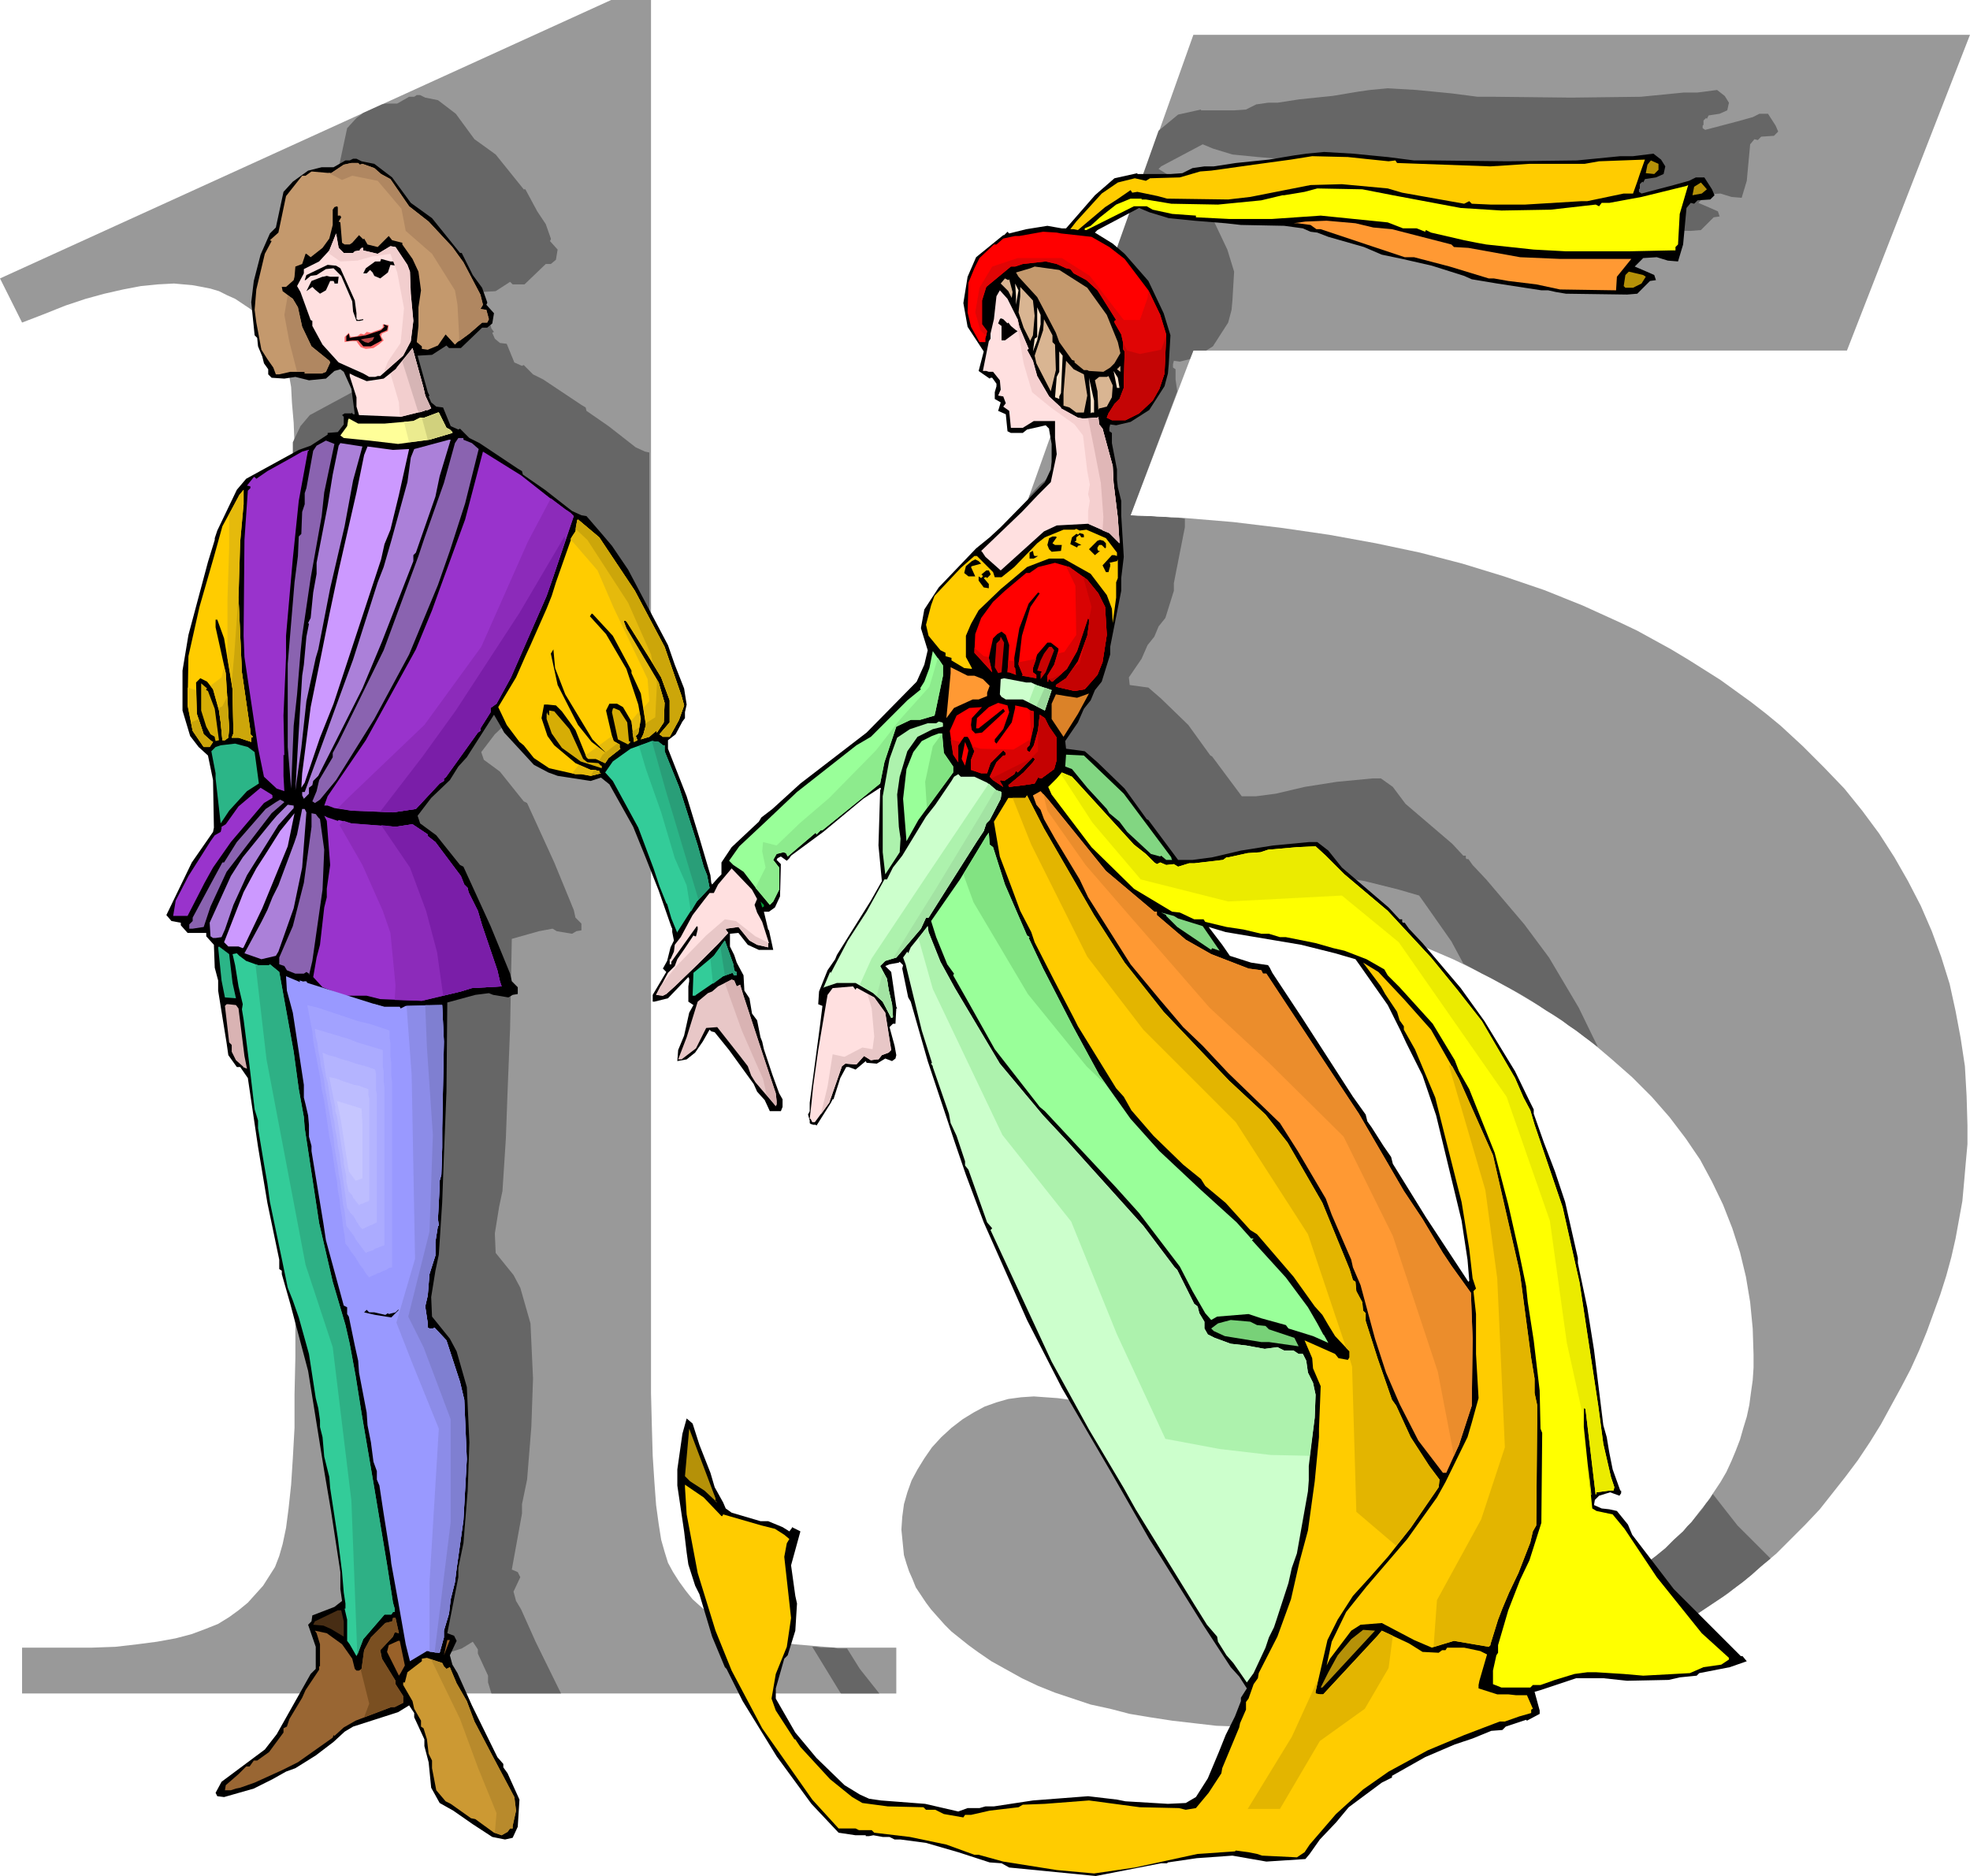 <svg xmlns="http://www.w3.org/2000/svg" width="7.731in" height="7.363in" fill-rule="evenodd" stroke-linecap="round" preserveAspectRatio="none" viewBox="0 0 2321 2210"><style>.brush1{fill:#999}.pen1{stroke:none}.brush2{fill:#666}.brush3{fill:#000}.brush4{fill:#fc0}.brush5{fill:#b59108}.brush6{fill:#c4996d}.brush7{fill:#ff0}.brush8{fill:#f93}.brush9{fill:red}.brush10{fill:#ffe0e0}.brush12{fill:#d9b592}.brush13{fill:#fce2c9}.brush16{fill:#8a63b0}.brush17{fill:#ab80d9}.brush18{fill:#c9f}.brush19{fill:#93c}.brush20{fill:#e5ba0c}.brush22{fill:#9f9}.brush23{fill:#cfc}.brush24{fill:#d6ad05}.brush26{fill:#adf2ad}.brush27{fill:#3c9}.brush28{fill:#2bb587}.brush29{fill:#82d682}.brush31{fill:#99f}.brush32{fill:#e8c7c7}.brush38{fill:#d9b3b3}.brush53{fill:#e3b500}</style><path d="M1406 41h915l-145 372h-770l-74 194 61 3 60 5 58 7 55 8 55 10 52 11 50 13 49 15 47 16 45 18 22 10 22 10 21 10 20 11 20 11 20 12 19 12 19 12 18 13 18 13 18 14 17 14 26 24 25 25 24 25 21 26 20 27 18 28 16 28 15 29 13 30 11 30 10 32 7 32 6 32 5 33 2 35 1 34v23l-2 22-2 23-2 22-4 22-4 22-5 22-6 22-7 22-8 22-8 22-9 22-10 22-11 21-12 22-12 22-13 21-14 21-15 20-15 19-15 19-17 18-17 17-17 17-19 16-19 16-19 15-21 14-21 14-21 13-23 13-22 12-24 11-24 11-24 9-24 9-24 9-25 7-25 7-26 6-25 6-26 5-26 4-27 3-27 2-27 2-27 1-28 1-29-1-29-1-28-1-26-3-26-3-26-4-24-4-23-6-23-5-21-7-21-7-20-8-19-9-18-10-18-10-16-11-11-8-10-8-10-8-8-8-8-9-8-9-6-8-6-9-6-9-4-10-4-9-3-9-3-10-1-10-1-10-1-10 1-15 2-15 4-14 5-14 7-13 8-13 9-13 11-12 12-11 13-10 13-8 13-7 14-5 14-4 15-2 15-1 14 1 14 1 15 2 14 2 14 3 14 4 15 5 14 5 16 7 18 9 21 12 23 14 26 16 29 19 31 21 34 23 21 15 21 13 20 12 19 11 19 10 18 9 17 8 16 6 11 4 12 4 12 2 13 3 12 2 13 1 14 1h28l15-1 14-2 14-2 13-3 13-4 13-4 13-5 13-6 12-7 12-7 11-7 12-9 11-9 10-10 11-10 10-11 9-12 9-11 8-12 8-12 7-12 6-13 5-12 5-13 4-14 4-13 3-14 2-15 2-14 1-15v-15l-1-31-3-31-5-30-7-29-9-28-11-28-13-27-14-26-17-25-19-25-21-24-23-23-25-22-26-22-29-21-31-20-32-19-33-18-35-17-35-15-36-15-38-13-38-11-40-11-40-9-42-8-42-7-44-6-45-4-45-3-47-2-48-1h-22l-13 1h-63l-19 1 351-986z" class="pen1 brush1"/><path d="m1710 110 31 4h20l90 1 82-1 51-5h16l23-3 9 7 5 8-2 9-9 4-13 2-2 4-1-1-3 3v5l-1 1v3l3 2 38-10 18-5 8-4h10l9 14 3 7-5 5-15 1-4 4-4-1-5 6-4 43-6 20-12-1-13-4-16 1-10 10 14 6 9 4 2 6-7 1-15 15-12 1-72-1-12-2-9-2h-8l-52-8-30-5-9-4-38-12-35-8-24-5-14-6-7-3-28-8-13-4-14-5-7-1-9-4-23-3-51-1-18-2-37-3-30-3-23-7-12-5-49 26-3 3 21 13 14 12 28 32 18 38 8 26-2 34-1 11-4 15-18 28-8 5h-15l-4 10-12 3-7-1-1 4v4l3 2v12l2 14-55 146 8 1h16l8 1h9l7 1h8l8 1v10l-13 66v9l-10 32-8 10-5 12-8 10-7 16-15 22 1 9 22 3 15 13 32 31 26 36 2 1 35 47h17l23-3 34-8 38-6 42-4h10l14 10 15 20 55 47 13 14h3v3l1 1h2l5 7 16 17 45 53 29 39 35 59 17 35 5 10v1l-8-6-8-6-9-7-9-6-8-6-9-6-10-6-9-6-11-7-10-6-11-6-11-6-11-6-12-6-11-6-11-6-14-26-33-47-5-7-24-7-40-10-89-15-20-6 16 21 9 13 25 8 20 3 2 2 3 7 6 9-46-13-48-11-48-9-51-8-51-6-53-4-55-3-56-1h-29l-12 1h-55l25-40 13-23-4-42 1-52 102-285 12-13 16-13 13-12 52-53 7-15 1-9v-21l-2-17v-1l-5-4-22 5-5 4h-15l100-281 23-19 27-6v1h39l14-1 12-6 14-2h11l26-4 39-4 30-5 14-2 21-2 34 2 41 4zm308 1650 29 37 39 39-11 9-11 10-11 9-11 8-12 9-12 8-12 8-12 8h-2l-28-3h-32l-42 13-7 3 6 22v4l-15 8-1-1-24 8-3 4-14 1-22 9-21 7-35 15-36 21-24 4-24 4-25 4-24 3-25 2-26 1-25 1-26 1h-19l-4-1h-8l10-15 13-31 8-20 11-22 7-18v-4l7-11-9-14-9-11-33-49-50-80-14-22-15-26 12 8 13 8 14 9 14 9 15 10 15 11 16 11 17 11 21 15 21 13 20 12 19 11 19 10 18 9 17 8 16 6 11 4 12 4 12 2 13 3 12 2 13 1 14 1h28l15-1 14-2 14-2 13-3 13-4 13-4 13-5 13-6 12-7 12-7 11-7 12-9 11-9 10-10 11-10 5-6 5-5 4-5 5-6 4-5 4-6 5-6 3-5z" class="pen1 brush2"/><path d="M767 0v1641l1 39 1 35 2 31 2 27 3 22 3 19 4 14 4 13 6 11 7 11 8 11 8 10 10 9 11 9 12 8 14 7 15 7 18 5 19 5 21 3 23 2 25 2h72v54H26v-54h82l28-1 26-3 23-3 22-4 19-5 16-6 15-6 13-8 11-8 11-9 9-10 9-10 7-11 7-11 5-13 4-14 4-19 3-23 3-28 2-31 2-36v-39l1-44V585l-1-32v-29l-1-26-2-23-1-19-3-17-2-13-3-10-4-8-4-8-5-8-6-8-6-7-7-6-8-7-9-6-9-6-9-4-10-5-10-3-10-2-11-2-11-1-11-1-19 1-20 2-21 4-22 5-22 6-24 8-25 10-26 10-26-52L720 0h47z" class="pen1 brush1"/><path d="m991 1995-1-1-33-54h5l5 1h15l5 1h11l15 24 23 29h-45zM765 844l-33-5-11-4-17-9-35-38-5-9-7-12-32 50-10 11-10 16-22 21-16 21 3 9 19 14 28 35 4 2 32 70 23 56 2 9 7 7v8l-6 1-5 3-18-3-5-3-16 3-32 9-2 105-3 75-2 55-4 62-4 19-5 31 1 23 21 26 8 15 12 42 3 65-2 57-5 62-6 29v11l-12 66 7 3 3 6-8 17 3 11 6 10 17 38 30 61h-82l-4-13v-8l-12-26v-5l-6-9-13 8-53 17-10 6-13 12-21 16-4 2h-69l13-9 14-18 40-71 6-6v-26l-9-26 4-4 1-7 26-10 9-7-2-14v-20l-11-72-7-47-20-118-21-79-10-35v-4l-3-2v-11l-14-67-11-66-16-107-7-56-3-4-7-1V552l-1-8v-23l9-19 11-13 63-34 13-5 20-13v-2l12-1 7-9v-9l-2-2 3-2h8l1-1v1l1 1h2l-4-30-9-20-4-3-7 2-10 9-20 2-16-4-13 2-15-1-4-4v-6l-5-7-2-8-5-12-1-10-3-3-4-39 3-25 8-31 11-25 7-7 9-42 11-12 8-6 22-10 4-1h14l14-8h6l3-2h4l6 3 15 3 21 16 22 30 7 5 18 13 33 41h2l14 26 10 15 6 17v1l-1 2 9 10-2 12-6 5h-6l-25 24h-14l-3-3-17 11-17 1 12 43 3 4-2 1 3 7 6 5 8 1 9 22 9 4 2-1 11 11 12 6 45 30 5 3 1 4 26 18 32 25 11 5 5 1v311zm-419 310 2 2v8l5 10 9 8h-8l-8-12v-16z" class="pen1 brush2"/><path d="m1635 185 31 4h20l90 1 82-1 51-5h15l24-3 9 7 5 8-2 9-9 4-13 2-2 4-1-1-3 3v5l-1 1v3l3 2 38-10 18-5 8-4h10l9 14 3 7-5 5-15 1-4 4-4-1-5 6-4 43-6 20-12-1-13-4-16 1-10 10 14 6 9 4 2 6-7 1-15 15-12 1-72-1-12-2-9-2h-8l-52-8-30-5-9-4-38-12-35-8-24-5-14-6-7-3-28-8-14-4-13-5-8-1-9-4-22-3-51-1-18-2-37-3-30-3-23-7-12-5-49 26-3 3 21 13 14 12 28 32 18 38 8 26-2 34-1 11-4 15-18 28-22 14-17 4-7-1-1 4v4l3 2v12l6 31v12l1 9 4 16v17l3 49-3 25v15l-13 66v9l-10 32-8 10-5 12-8 10-7 16-15 22 1 9 22 3 15 13 32 31 26 36 2 1 35 47h17l23-3 34-8 38-6 42-4h10l13 10 16 20 55 47 13 14h3v3l1 1h2l5 7 16 17 45 53 28 39 36 59 17 35 5 10v5l12 34 13 34 12 36 15 66v6l11 52 8 50 11 89 4 14 3 18 4 20 9 25h1v3l-2 3-11-4-13 4-5 5-1 6 9 4 9 1 9 2 13 16 5 12 49 64 79 79h2l5 6-20 7-36 7-3 3-20 2-13 3-49 1-28-3h-32l-42 14-7 2 6 22v4l-15 8-1-1-24 8-4 4-13 1-22 9-21 7-35 15-39 22v2l-12 6-39 29-15 18-19 20-12 17-5 6-46 3-40-7-42 3-34 5-1 1h-7l-77 15-102-10-9-5-14-1-37-12-38-11-30-4h-7l-6-3h-8l-11-2-5 1h-4v-1h-12l-20-3-32-34-41-56-40-65-19-38-2-2-15-36-15-50-5-10-8-25-2-14-3-25-8-54v-19l6-42 5-18 7 6 8 25 13 33 5 17 10 18 3 7 7 5 17 5 17 5h9l17 7 8 5 3-4v-1l10 5-11 40 5 36 2 9-2 32-9 29-4 4-10 35v12l23 40 25 30 33 32 18 11 11 5 14 2 52 4 39 9 11-4h14l7-2h10l46-7 65-5 34 4 10 2 50 3 21-1 12-7 14-22 13-31 8-20 11-22 7-18v-4l7-11-9-14-10-11-32-49-50-80-14-22-44-77-59-101-41-80-51-115-21-56-13-38-32-96-8-28-12-42-3-5-7-34 1-4-4-4-1 1-11 2-5 2 7 7 6 41 1 2h-1l-1 18h-3l-4 4 6 22 2 11-1 4-4 3-8-3-10 6-12-1-1-2-12 10-8-3h-3l-7 13-8 25h-1l-2 4-17 27-1-1h-3l-3-1-1-1v-3l-2-7 2-4v-10l12-90 3-24-5-2 1-15 10-25 9-13 2-5 40-64 13-23-4-42 2-65 1-2-1-1-20 13-47 39-38 28-2 3-3 3-7-5-4 2-1 2 5 5-1 38-6 13-7 5h-6l5 21 1 1 5 23h-17l-13-6-11-14-10 1v15l5 10 3 9 8 15 1 18 6 9 3 18 6 8 4 20 2 5 2 9 3 9 7 21 8 22 4 7v9l-2 5h-13l-6-13-9-10-4-9-29-40-17-21-4-1-2-2-8 14-9 13-10 8-11 2 1-13 7-17 6-27 5-9-6-4v-18l1-6v-3l-1-2-24 25-16 4h-2v-8l16-27-4-4 5-9 4-16 4-8-2-10v-4l-1-2-15-43-15-38-15-37-28-50-10-8-12 4-39-6-11-4-17-9-35-38-5-9-7-12-32 50-10 11-10 16-22 21-16 21 3 9 19 14 28 35 4 2 32 70 23 56 2 9 7 7v8l-6 1-5 3-18-3-5-2-16 2-33 9-1 105-3 75-2 55-4 62-4 19-5 31 1 23 21 26 8 15 12 42 3 65-2 57-5 62-6 29v11l-13 66 8 3 3 6-8 17 3 11 6 10 17 38 30 61 7 8v4l5 7 14 31-2 32-6 13-9 2-15-3-23-15-23-16-16-9-10-18-3-30-5-19v-8l-12-26v-5l-6-9-13 8-53 17-10 6-13 12-21 16-24 15-11 4-16 9-22 11-35 10-8-1-2-4 7-13 51-38 14-18 40-71 6-6v-26l-9-26 4-4 1-7 26-10 9-7-2-14v-20l-11-72-8-47-19-118-21-79-10-35v-4l-3-2v-11l-14-67-11-66-12-81-9-13h-4l-10-14-2-14-5-31-5-31v-12l-4-15-1-27-9-10v-4h-22l-8-9v-3l-11-2-6-7 30-62 25-36 1-5-1-56-6-29-11-10-10-13-9-30v-47l7-42 23-86 8-26v-2l3-9 23-48 11-13 62-34 14-5 20-13v-2l12-1 7-9v-9l-2-2 3-2h8l1-1v1l1 1h2l-4-30-9-20-4-3-7 2-10 9-20 2-16-4-13 2-15-1-4-4v-6l-5-7-2-8-5-12-1-10-3-3-4-39 3-25 8-31 11-25 7-7 9-42 11-12 18-13 16-4h14l14-8h5l4-2h4l6 3 15 3 21 16 22 30 7 5 18 13 33 41h2l13 26 11 15 6 17v1l-1 2 9 10-2 12-6 5h-6l-25 24h-14l-3-3-17 11-17 1 12 43 2 4-1 1 3 7 6 5 8 1 9 22 9 4 2-1 11 11 12 6 45 30 5 3 1 4 26 18 32 25 11 5 6 1 19 22 11 13 19 28 47 89 8 23 11 28 3 19-2 9v7l-3 4-8 15-9 7v10l22 56 15 49 13 44 1 9 1 2 7-8 4-4v-14l12-18 32-30 3-5 13-10 33-30 78-60 59-60 9-20 4-17-8-26 4-22 17-26 44-46 16-13 13-12 52-53 7-15 1-9v-21l-3-17v-1l-4-4-22 5-5 4h-14l-4-2-2-20-9-4 3-10-7-4v-8l2-7v-3l-5-7h-2l-1 1-13-9 6-23-19-29-5-28 5-31 10-23 32-26h1l4-4 2 2 20-5 25-4 17 3h5l34-39 23-20 27-6v1h39l14-1 12-6 14-2h11l26-4 39-4 30-5 14-2 21-2 34 2 41 4zm-102 928 40 10 24 7 5 7 33 47 15 30 7 15 19 38 16 47 30 124 7 46 2 24v1l-1 1-50-76-39-63-2-8-9-13-14-22-5-7-2-8-15-21-60-93-35-53-3-6-2-3-20-3-25-8-9-13-16-21 20 6 89 15z" class="pen1 brush3"/><path d="m1607 187 29 3 8-1 2 3 110 4 46-3h65l17-3 54-2-6 17-3 9-5 14h-11l-43 9h-7l-66 4h-41l-22-1-3-3-6 3-73-13-17-5-54-5-37 1-71 14-26 3-72-1-11-3-24-5-6 1-2-3-16 11-14 9-32 27-5-1h-4l7-9 30-33 19-13 20-5 13 3 5-3 35-1 24-7 13-1 50-7 44-6 25-4 42 1 19 2z" class="pen1 brush4"/><path d="m1954 200-5 5-10-1 2-10 4-5 9 4v7z" class="pen1 brush5"/><path d="m424 194 3-1 14 5 8 7 11 6 22 32 23 18 28 30 13 18 20 38 3 12-3 5 7 1 3 11-2 4h-6l-15 13-14 10-3 3-11-12-9 13-12 5-7-1v-3l-6-5 2-19v-22l3-20-3-22-7-15-12-17v-2l-12-3-4-5-13 13-12-3-4-7-1 1-5-5-8 9-3 2h-6l-3-2-2-24-2-1 3-5-1-2h-3v-10l-1-1-3 1-2 3v18l-4 16-8 11-14 11-5-4h-1l-4 12-8 3-1 12-1 4-9 8h-5l1 5 12 9 6 10 5 23 11 23 21 17 1 2-5 11-5 2h-20v-2h-17l-13 3h-4l-3-8-7-10-7-11-6-32-2-15 2-24 10-42 8-15-2-1 10-9 9-43 19-24h4l7-5 23 2 15-10 9-2h8l2 2z" class="pen1 brush6"/><path d="m2005 228-11 2 2-10 8-5 7 8-6 5z" class="pen1 brush5"/><path d="m1977 288-3 3v4h-6l-47 1h-77l-37-2-56-6-11-2-15-3-39-9-6-3-1 2-10-4h-16l-18-7-79-8-58 4h-49l-40-2v-2l-28-2-23-5-7-4h-15l-56 28h-2v-2l7-3 11-10 19-15 17-7h13v1h5l30 5 55 1 51-5 25-6h2l24-4 15-4 53 1 36 7 80 15 48 3 58-1 53-6 4 2 3-4h9l38-7 53-13 2-1-10 34-2 36z" class="pen1 brush7"/><path d="m1618 268 22 2 70 18 3 3 17 1 61 11 47 2h84l-17 21-1 16-66-1-28-6-33-4-17-3h-6l-46-14-42-11h-11l-39-13-60-20h-5l-7-5-15-2h-5l14-2 25-1 34 3 21 5z" class="pen1 brush8"/><path d="m1250 275 36 4 21 12 18 14 28 37 14 29 7 23-2 46-6 18-8 14-16 15-16 8h-16l-6-3 2-5 7-11 6-6 5-13 1-43-2-3v-8l-2-9-8-14v-2l2-1-22-35-13-12-15-8-4-5-5-1-11-5-13-3-27 3-9 3h-5l-29 24-5 16v28l6 8-2 9v4h-7l-10-18-4-17 1-35 7-17 6-12 17-16h3l8-7 14-3h5l28-5 16 1 5 1z" class="pen1 brush9"/><path d="M405 298h11l2-2 6-1v-1l2-2h2v3l17 4 15-9 6 1 14 21 3 8 1 26 3 32-3 24-9 17-27 24h-3l-3 1h-7l-7-4-29-13-19-21-12-22v-6l-2-1-12-33-4-7 8-15v-5l18-9 12-13 8-20 3 17 6 6z" class="pen1 brush10"/><path d="m406 397 5-5 2 5 8-1 4-3 4 1 3-3 5 1 5-2 6-2 3-2v-4l7 1-1 7-7 3-1 3 3 5-6 5-6 4-9 1-6-2-3-4-2-3h-8l-6 1v-6z" class="pen1" style="fill:#f66"/><path d="M467 308v5l-7-1-3 9-9 7-7-3-2-4-3-3-4 4h-4l3-6 11-8h6l1-3 11 3h7zm-66 8 17 38 2 15v7l2 1 6-1v1l-4 1h-4l-4-11-1-12-13-30-9-9-9 1-11 7-7 1-6 5h-1l2-6 25-12 10 1 5 3z" class="pen1 brush3"/><path d="m1281 339 23 32 13 32 3 13-7 12-5 5-8 5-17-1-2-1h-4l-11-9v-2l-3-1-15-21-4-11-12-23-10-19-22-24-3-5 17-5 5-2 29 4 33 21z" class="pen1 brush6"/><path d="m1939 326-5 8-10 5h-9l-2-2 2-13 4-4 17 4 3 2z" class="pen1 brush5"/><path d="M390 326h9l-1 8h-4v-1l-1-2h-4l-5 11-7 4-6-5-3-3-7 5 6-12 13-5h1l4-1 4 1h1z" class="pen1 brush3"/><path d="m1189 329 4 15-1 7-4-8-9-9 5-6 4 2 1-1z" class="pen1 brush12"/><path d="M1197 359v-10l-1-15 4 8-3 17z" class="pen1 brush13"/><path d="m1219 372-2 23-3 6v1l-8-16-6-18 2-19v-11l15 16 2 18z" class="pen1 brush12"/><path d="m1199 376 2 9 11 26-2 1 7 13 5 18 14 24 14 13v1l20 11 6 1 17-1 1-1 1 9 4 5 12 44 1 20 5 41 2 30-12-12-25-11-37 2-15 7-51 46-18-16-4-6-1-1 48-46 19-20 15-15 7-33-2-19v-20h-25l-13 8h-14l-2-20-7-5 3-4-3-8-6-1 3-7-1-11-4-5-4-5h-5l-3-1h-4l7-35 2-3v-6l4-17 3-27 4-7 9 10 12 24z" class="pen1 brush10"/><path d="m1226 382-4 19-5 13 2-15 3-2v-35l4 9v11z" class="pen1 brush13"/><path d="m1187 381 1-1 3 4 6 5 2 1-15 11h-4v-17l-4-3 2-5 1-1 3 1 5 5z" class="pen1 brush3"/><path d="m1240 403 3 3 1 30-6 25-17-33-2-9 10-30 1-13 10 19v8z" class="pen1 brush12"/><path d="m456 389-7 3-2 2 3 7-13 7h-9l-6-7h-7l-7 1v-6l3-3 1 5 19-3 18-6 4-4-1-3 5 2-1 5z" class="pen1 brush3"/><path d="m430 403-5-3 4-1 7-1 5-1-2 4-5 3-4-1z" class="pen1" style="fill:#b84545"/><path d="m501 466 7 15-4 2h-3l-1 1-28 7-49-2-3-10v-11l-8-25v-3l2 1 4 2 14 6 20-3 14-11h3l17-25 13 47 2 9z" class="pen1 brush10"/><path d="m1250 463-2 4v3l-5-2 2-24 3-6v-24l4 5-2 44z" class="pen1 brush13"/><path d="m1277 441 4 25-4 20h-9l-8-6-7-2v-15l3-38 9 10 12 6zm39-6 4-4v7l-4-3z" class="pen1 brush12"/><path d="M1319 457h-3l-4-20 5 8 2 12z" class="pen1 brush13"/><path d="m1310 468-6 11-8 2h-1l-1 2-1-22-3-13 5-4h9l2-1 5 11-1 14z" class="pen1 brush12"/><path d="M1289 486h-3l-1 1v-16l-2-26 6 27v14z" class="pen1 brush13"/><path d="m526 504 4 2 3 3v1l-27 8-37 5-34-4-30-3-4-3 8-11 1-6v-1l1-2 11 6h31l34-3 8-4h5l16-6h1l9 18z" class="pen1" style="fill:#ff9"/><path d="m546 518 10 4 8 7-16 64-18 56-14 40-34 82-41 76-45 72-19 23-6 4-3-2 5-12 3-13 16-27v-5l7-13 53-108 41-111 7-21 23-65 13-47 4-6h6v2z" class="pen1 brush16"/><path d="m518 561-5 24-23 66-3 3v7l-37 95-23 55-52 103-6 6-1 5-4 3v7l-6 6-2-4v-4h3l57-156 29-91 7-18 9-31 19-69 4-29 4-10 41-11h2l-13 43z" class="pen1 brush17"/><path d="m382 580-3 28-13 73-10 68-2 20-4 49-4 37-3 74-4-49v-98l8-96 4-31 1-23 3-3 1-26 3-9v-13l2-6 8-44 4-6 11-6 10 4-12 57z" class="pen1 brush16"/><path d="m416 566-10 54-17 73-14 72-3 10-11 51-6 55-7 50 3-53 5-82 2-13 3-33 3-15-1-1 3-6 3-30 4-22v-13l13-67 6-37 7-34 2-3 26 4-11 40z" class="pen1 brush17"/><path d="m482 529-12 54-10 41-7 17-4 18-56 170-16 40-18 53-4 6 1-17 10-78 13-64 9-45 11-52 21-92 9-44 4-10 30 4 19-1z" class="pen1 brush18"/><path d="m345 658-8 91v25l-3 69 1 47-1-1v25l1 18-9-3-15-14-7-34-16-107-1-25 1-113 4-58 3-3v-2l-4-1 8-10h1l2 2 13-9 27-15 14-8 7-2-11 60-7 68zm302-72 19 14 6 4 4 4-24 71-8 23-42 96-17 31-7 5v5l-12 19v3l-3 2-38 53-2 1v3l-5 3-28 30-27 4-49-2-20-3-8-3h-4l4-11 45-66 59-107 19-46 9-25 30-82 21-80 45 28 33 26z" class="pen1 brush19"/><path d="m283 638-2 66 4 88 10 69v4l3 3-2 1v5l-15-5h-8l2-5-1-52-10-60-8-22h-2v9l12 54 4 65-1 11-4 3h-3l-2-21-2-14-7-25-7-9-8-4-5 5 1 37 8 24 9 8 2 1-4 6h-7l-13-19-6-30 1-58 13-58 17-59 10-36 20-37 5-6v17l-4 44zm465 58 35 66 20 58 3 11-6 17-11 20h-8l-4-3 12-14v-26l-10-27-14-23-27-43-2-1-1 1 3 8 38 64 7 24-1 23-8 12-1-2-8 7-10 3 3-6 3-11-6-37-11-24v-3l-22-41-24-26h-1l-2 3 19 21 24 41 14 42 3 17-3 17-3 3 2 5-4 2-3-24-10-17-7-4h-9l-4 8 7 30 2 6 7 4v4l1 1-14 11-4 6-11-5h-9l-2-2-13-32-16-22-7-7-10-1h-4l-3 16 7 21 8 11 25 21 18 8h5l3 1h2v2l2 1-12 3-11-2h-7l-31-7-18-12-12-15-5-4-15-20-10-21 21-35 11-25 6-13 19-43 6-15 5-16 19-54 4-6 2-13 1-1 25 21 42 63z" class="pen1 brush4"/><path d="m672 635 32 37 19 44 40 84 2 26-7 8 3 20-3 11-3 6 10-3 8-7 1 2 8-12 1-23-7-24-38-64-3-8 1-1 2 1 27 43 14 23 10 27v26l-12 14 4 3h8l11-20 6-17-3-11-20-58-35-66-42-63-25-21-1 1-2 13-4 6-2 3zm81 203-9 11v1l3 24 4-2-2-5 3-3 3-17-2-9zm-32 29-30 22-1 1 1 2 2 2h9l11 5 4-6 14-11-1-1v-4l-7-4-2-6zm-39 34-8 10 4 1h7l11 2 12-3-2-1v-2h-2l-3-1h-5l-14-6z" class="pen1 brush20"/><path d="m1280 624 23 10 13 17v4l-3-1h-3l-11 12 3 6 1 2h3l2-7v-3l-1-1 9-2 1-2v22l-2 5v18l-4 30-1-17-6-16-19-25-32-18h-17l-26 10-31 26-26 25-9 16-6 14v25l7 13v1l-9-1-15-9v-3l-7-2v-4l-6-3-14-17-3-13 6-23 4-11 31-33 16-14h3l19 19 2 6h8l15-12 27-28 9-7 22-9h13l2-1 4 2 8-1z" class="pen1 brush4"/><path d="M1277 630v3h-3l-2-3-4 3v4l-2 1 8 4-4 1-1 2-8-4 2-8 5-4h1l1 1 2-2 4 1 1 1zm-32 3-5 7 3 2h9-1l-1 7-11 1-3-3-2-5 2-8 4-2h4l1 1zm58 7v5l-1 1-4-4h-3l-2 3v2l1 2h2l-6 5-7-7 10-10 3-1 4 1 3 3zm-84 15h4l-5 3h-5v-7l4-2 1 5 1 1zm-63 9-11 3-1 1 5 11h-8l-5-4 2-8 7-6 4-2 4 2 3 3z" class="pen1 brush3"/><path d="m1281 683 13 16 8 16 2 33-5 32-6 15-15 17-12 2-22-5v-2l12-8 14-20 11-30 2-14v-5l-1-2-13 39-12 21-17 15h-1l-3-3-1 1v2h-1v-7l8-13 5-17v-2l-9-7h-4l-12 14-5 16v5l4 3v4l-17-3 1-1-5-12 4-34 10-34 11-16-2-1-11 13-11 29-6 35v11l1 1 1 8-8-3h-2l2-32-4-12-5-4-5 3-5 5-5 23 4 17-21-23 1-22 7-19 14-19 14-13 25-21h4l10-7 20-5 17 5 21 15z" class="pen1 brush9"/><path d="M1167 676v1l-4 4-1-1h-1l-2 1 6 7v5l-6-1-6-8v-5l3 2 2-2-1-2h-1l6-5h3l2 4z" class="pen1 brush3"/><path d="m1180 792-4 1-4-7 2-28 4-4 1-4 4 7-3 35zm62-26-10 26-6 8v-7l1-1v-1l-5-1 4-12 4-8 6-8h3l3 4z" class="pen1" style="fill:#c90202"/><path d="m666 818 32 53 16 16-17-13-16-20-24-47-8-37 3-5 2 22 12 31z" class="pen1 brush3"/><path d="m1111 796-9 43-1 4-17 5h-11l-17 8-14 42-5 25-68 55h-2l-5 5-1-2-33 28-2-4-3-1-8 2-4 7 7 9v26l-7 14-4 4-15-18-16-21-12-8-5-5 12-17 31-29 37-35 70-55 17-10 43-43 16-13-1-1 5-8 6-16 4-20 12 17v12z" class="pen1 brush22"/><path d="m1148 796 10 4 8 8-3 8v4l-10 4h-7l-22 10-9 12 5-53v-7l20 10h8z" class="pen1 brush8"/><path d="m1215 804 6 3 18 6-8 24-26-13h-20l-5-3-2-3 1-18 4-1 26 5h6z" class="pen1 brush23"/><path d="M243 812v1l2 1 8 21 5 37-4 1-1-4v-1l-5-3-5-9-6-19v-32l7 6-1 1z" class="pen1 brush24"/><path d="m1253 868-14-21v-18l5-11 12 2 13 2 14-5-13 24-17 27z" class="pen1" style="fill:#db8228"/><path d="m1189 839-7 20-10 12v3l2 2 18-25 4-17v-3l14 3 4 3 4 1v17l-5 23-3 3v3l3 2 5-8 5-18 2-18 6 4 5 10 9 13v26l-3 11-15 11-4-1-4 7-13 2-17 2-1-2 18-15 11-12 2-3v-1l-2-2-18 18-2-2-2 4-12 8-4-1-1 1 4 7-12-8-4-4 8-17 8-8h2l1-1v-2l-3-3-15 15-4 12h-7l-12-4v-12l4-10-6-14-2-3h-4l-7 10v20l-6-9-4-28 8-18 15-9 15-1-12 13-1 8 1 6 4 4 8-1 27-25-2-3-29 23h-3l1-12 14-13 11-5 11 3 2 8z" class="pen1 brush9"/><path d="m739 851 2 22 2 1-3 3-12-6-7-32 1-4 1-1 7 3 9 14zm-68 8 16 35 5 4 13 1 3 3h1v3l-25-8-4-3-18-13-12-17-6-17v-6l1-2v2l2 2v-6l6 1 18 21z" class="pen1 brush24"/><path d="M1111 852v4l-12 3-4 2-14 7-12 17-9 30-3 21 2 38 2 14-1 16-17 26-3-26v-66l8-44 9-25 15-10 21-7h10l3-2 4 1 1 1z" class="pen1 brush26"/><path d="m1112 887 11 16v7l-41 56-14 25-4-50 4-35 8-20 10-13 12-6 8-3h4l2 23z" class="pen1 brush22"/><path d="M781 878h2v7l17 42 22 69 7 25 4 10 3 15-15 16-23 36v1l-7-17-5-17-1-1-8-20-7-21-18-48-30-55-9-10 9-13 21-15 25-9 8 1 5 4z" class="pen1 brush27"/><path d="m1137 902-4-8 4-20 4 10-4 18z" class="pen1 brush9"/><path d="m300 886 5 37-14 9-21 23-10 15-6-53v-6l-5-26 5-5 6-2 17-2 15 4 8 6z" class="pen1 brush28"/><path d="m1324 935 56 75v1l1 2h-7l-6-5-1 1-11-3-28-26-9-12-12-10-3-5-23-25-18-22-8-3 1-14 21 1 47 45z" class="pen1 brush29"/><path d="m1336 995 14 11 10 10 3 2 4-2 7 3 9-1 5 3 13-4h6l34-4 4-3h2l23-5 15-1 9-3 34-3 22-1 12 11 22 22 51 43 51 55 31 38 29 37 39 67 10 23 8 15 5 17 33 97 20 89 22 145 6 45 9 39 4 12-1 4h-5l-15 2v1l-1 2-12-101-1-1h-1v22l10 96 5 3 19 4 14 17 38 57 53 66 32 29v2l-9 6-21 3-16 7-55 3-23-2-32-2h-11l-15 2-23 7-17 6h-9l-3 3h-34l-10-4v-16l4-18 2-3v-9l12-41 14-36 11-23 14-44 1-106-2-5-1-45-7-59-7-45-2-19-9-43-12-53-16-61-30-75-12-21-5-13-26-43-39-43-14-14-4-7-21-12-26-10-13-3-21-6-35-7h-7l-13-4h-9l-21-5-20-3-25-6-2-3h-11l-17-8-9-1-45-27-50-49-47-62-4-9 10-10 6-7 12 5 73 80z" class="pen1 brush7"/><path d="m1148 915 15 7 11 9 6 2-1 8-13 25-4 4-3 9-8 12-26 41-31 49h-3l-6 13-29 34-13 4-6 6 8 15 2 13 4 17 1 14v1l-1 1h-1l-10-19-11-10-21-12h-22l-15 5-1 1 8-19 1 1 20-38 22-34 21-38h3l7-14 11-14 28-46 11-14 19-28 3-5 5-3 3 3h16z" class="pen1 brush23"/><path d="M321 937v3l-10 6-39 46-21 30-10 18-20 39h-17l3-18 15-29 26-41 5-7 7-4 1-4v-2l5-3 15-21 26-22 13 8 1 1z" class="pen1 brush19"/><path d="m1303 1026 57 48h3v4l34 29 30 17 44 17 15 2 2 4h4l33 50 33 50 43 65 53 91 22 33 24 40 10 15 23 32 2 54-1 79-15 46-15 33h-4l-29-38-22-43-16-37-13-40-17-63-9-21-2-9-23-53-7-19-33-56-21-33-61-59-30-32-23-22-28-33-34-41-50-79-10-21-29-48-13-23-4-11-5-6-4-11 9-5 9 10 68 84z" class="pen1 brush8"/><path d="m1289 1078 36 56 46 58 77 81 43 40 26 33 41 71 32 78 4 13 3 2 1 11 7 13 1 10 3 3v9l14 44 17 49 5 7 17 37 22 34 12 16-1 9-33 48-26 33-22 25-20 22-18 28-12 24-14 61v2l5 1h4l64-69 5-6 32 15 16 10 19 1 4-3h4l2-3h20l19 4 8 4-9 31-1 5v4l22 7h13l9 1h13l7 16-2 1v4l-14 4-17 6h-6l-42 16-43 18-46 25-30 21-32 29-31 36-6 9-9 6-41-2-6-2-10-2-15-2-1 1-44 3-74 16-48 7-44-4-63-10-29-8h-5l-33-12-43-9-42-5-3-3h-15l-4-2h-20l-31-34-59-84-36-68-19-47-21-68-13-69-2-32v-3l22 15 21 22h1l1-2 45 13 16 4 11 7 6 5-3 5-3 16 8 72-5 34-13 32-5 29 5 14 22 34h1l6 9 35 38 26 21 12 7 30 4 42 1 3 3h11l10 5 23 4 2-3h7l22-5 34-4 5-3 26-1 52-4 60 8 46 1 8 2 12-2 15-18 15-23 1-6 20-48 1-5 7-16v-9l3-4 6-17 5-7 1-6 22-43 16-44 10-44 10-37 8-58 5-52v-10l1-24 1-26-9-21-1-12-9-21 36 16 4 5 11 2 2-3v-7l-17-18-8-13-7-12-9-10-25-35-43-50-8-5-29-32-24-20-5-8-21-17-35-34-26-30-9-16-9-10-45-73-5-10-23-44-23-45-4-12-13-25-10-27-14-37-7-41 17-28h20l2-3 20 39 59 102z" class="pen1 brush4"/><path d="m335 945-15 13-53 69-19 41-8 24-13 2h-4v-5l4-4v-4l22-41 13-24h2l15-24 34-39 12-8 5-3 4 2 1 1z" class="pen1 brush16"/><path d="m346 952-18 20-37 59-16 35-10 29-4 9-7 1h-3l-3-2-1-16 25-55 14-22 34-42 6-7 13-13 7 1v3zm15 5-5 65-10 48-18 51-3 5-17 4-20-7 20-37 7-14 6-15 7-14 19-51 3-9 6-30h3l2 4z" class="pen1 brush17"/><path d="m309 1070-22 46-1 1-5-2h-12l-5-5 23-59 15-28 11-17 17-27 17-21-8 39-30 73z" class="pen1 brush18"/><path d="m375 963 2 2 5 36-2 47-12 84-4 17v-2l-3-2-3 2h-10l-10-4-3-5-6-2v-8l16-37 13-51 9-66v-16l5 1 3 4z" class="pen1 brush16"/><path d="m398 967 1-1 15 4 52 4 20-3 18 12v2l9 7 30 40 4 10 4 4 1 5 11 22 5 17 18 53 3 13 2 6-35 2-13 4-46 11-49-2-16-4h-26l-26-10-11-12 4-23 4-15 5-44 3-12v-10l4-28-4-52-3-6 4 2 12 4z" class="pen1 brush19"/><path d="m1170 998 14 44 26 60 3 2-1 1 17 36 35 68 19 35 12 22 37 52 34 38 48 45 43 39 17 19h3l-2 2 40 44 26 35 11 19 7 13 1 1 5 9-18-8-29-9-3-4-29-8-15-5-37 3-7 4-7-8-15-26-15-29-48-63-27-30-84-90-6-5-53-68-32-57-17-30 1-2-8-11-13-32-6-19 34-49 31-51 3-4 1 14 4 3z" class="pen1 brush22"/><path d="m892 1059-3 7 3 9 6 11 8 25h-1v5l-13-3-9-5-13-16-14 2-1 1 3 4-12 13-24 24-27 26-10 9-4 2-8-1 14-26 8-8 3-8 9-13 10-15 2 1h1l2-8v-3l-1-1-30 42v3h-2v-6h1l4-9 1-8 7-9 14-26 13-17 7-9h5l5-10 16-19 24 25 6 11z" class="pen1 brush10"/><path d="m900 1068-2 1-2-7 4 4v2z" class="pen1" style="fill:#093"/><path d="m1388 1082 29 9 20 29-9-3-1 2-40-27-13-13v-1l-6-3 15 4 5 3z" class="pen1 brush29"/><path d="m1108 1133 17 31 53 89 51 61 28 30 90 100 37 49 3 3 20 40 4 3 2 8 6 10v8l4 7 8 4 19 7 18 2 22 4 15-2 8 4h11l6 4h5l4 8 2 14 6 12 3 14-1 27-7 57v17l-1 13-13 73-6 17-4 18-14 43-3 9-6 12-4 12-14 30-8 11-16-23-8-9-10-16-1-6-12-14-15-24-69-112-14-25-41-69-44-80-72-155 2-2-6-7-22-62-4-5v-5l-10-30-7-15-2-11-19-55v-1l-2-3 1-1-12-38-19-78-3-8 5-7 1 2 3-7 13-16 7-9 1 7 14 35z" class="pen1 brush23"/><path d="m865 1143 2 2h1v4h-3l-2-3-11 4-32 22-1 1h-3l1-27 24-20 13-18 10 28 1 7z" class="pen1 brush27"/><path d="m274 1158 4 18-13-1-4-20-4-39 1-1 12 9 4 34z" class="pen1 brush28"/><path d="m290 1132 14 5h13l1-1 11 9 17 94 6 44 6 33 1 13 17 112 16 69 15 51 5 22 7 38 7 44 15 88 15 90 7 45 2 7v4h-2l-2 3h-8l-25 29-8 20-8-14-3-4v-25l-3-13h1v-6l-2-13-2-24-5-40-9-59-1-13-6-24-2-23-3-12v-8l-2-14-3-12-8-52-12-43-7-20-6-15-7-34-14-67-3-22-4-23-7-42v-9l-4-13-6-51-7-55-2-12 1-6-5-21-4-25-3-13 5-1 3 3 8 6z" class="pen1 brush27"/><path d="m1654 1177 32 36 33 58 40 90 30 131 2 10 2 15 11 83 4 24v17l3 14v22l-1 120-4 7-3 13-14 36-11 23-8 19-5 13-9 29v1l-2 2-41-7-26 8-21-9-38-20-25 2-11 7-25 33-4 8 6-28 17-35 24-30 48-56 35-49 10-18 26-53 5-17 8-29-3-52v-47l-3-27 3-3-4-12-4-35-9-55-26-103-5-20-24-57-13-23v-4l-5-7-3-10-14-21-5-9-21-28 18 11 30 32z" class="pen1 brush4"/><path d="M358 1156h3l2 4 5 2 14 10 21 8 39 3 11 3h18l1 2 6-3 43-1 2 43-2 102v23l-1 32-2 7v6l-2 39 1 8h-1l-3 19v16l-7 22-2 25-3 13 3 20v5l2 1h4l2-1 14 15 16 49 5 21 3 70-4 72-8 57-2 16-5 20-2 17-6 20v8l-5 18-15-2-20 12-5-20-9-51-8-44-1-9-8-50-5-33-3-7v-10l-4-11-3-23-4-20-1-15-9-47-1-14-4-18-7-34-2-3v-8l-4-2-21-77-3-20-14-85v-6l-3-11v-14l-1-11-3-13-2-8v-15l-13-85-7-26-1-17 19 8 2-2z" class="pen1 brush31"/><path d="m868 1162 4-2 4 13 25 76 13 39 1 9v4l-1 2-24-28-5-8-4-11-10-13-26-33-13 1-12 24-17 13h-4l10-26 4-13 9-29 12-10 5-2 7-6 16-8 3 1 3 7z" class="pen1 brush32"/><path d="m441 1546 13 3 3-2 1 1 8-2 3-3h1l-9 9-19-3-13-3 3-3 3 3h6z" class="pen1 brush3"/><path d="m1481 1561 10 1 4 4 30 10 5 10-35-5h-9l-43-7-13-6-3-3 8-6 15-4 23 2 8 4z" class="pen1" style="fill:#78d178"/><path d="M843 1765v4l2 1-15-14-17-11-6-6 5-56 17 45 14 37z" class="pen1 brush5"/><path d="M405 1910v18l-15-9-9-4-12-1 2-4 27-13h4l3 13z" class="pen1" style="fill:#472d14"/><path d="m470 1924-4-1h-1l-2 5-15 16 2 10 16 26v4l9 14v8l-10 5h-4l-42 16-14 8-11 10-1-1-1 3-41 29-18 9-33 15-17 6-5 1-6 2h-7l1-6 15-13 9-9h4l5-7h4l14-10 17-23v-5l4-2 3-9 15-25 4-9 16-24v-4h1v-26l-4-13-2-3 14 3 18 13 12 17 3 12 2 2h3l3-2 3-22 8-15 17-17 8-2 1-4h3l4 18z" class="pen1" style="fill:#963"/><path d="M1558 1988h-2l7-14 2-4 11-20 16-19 14-11 14 1-62 67z" class="pen1 brush5"/><path d="m523 1950 4-18h3l-7 18zm-46 12-5 9-2 3-14-28 2-8 11-5h2l6 29z" class="pen1" style="fill:#996129"/><path d="m523 1963 3 3 4-2 8 19 12 21 9 24 21 40 26 49 2 16-4 18v3h-3l-3 4-7 4-9-3-22-16-5-1-24-17-6-3-11-13-5-26v-9l-4-8-2-17-4-13-3-2v-7l-8-14-2-9-11-19v-3h2l3-12 17-13v-3l6-1 18 6 2 4z" class="pen1" style="fill:#c93"/><path d="m960 1322 17-23 15-43 4-3 13 1 9-10 8 5 7-1h2l4-5 8-3 3-3-7-44-13-18-20-11h-1l-1 2-3-4-24 2-6 8-11 65-6 43-2 20-2 18h1l2 4h3z" class="pen1 brush10"/><path d="m291 1259-3-15-7-56-3-4-9-1h-2l-2 2 5 43 3 3v8l5 10 9 8h-1l5 2z" class="pen1 brush38"/><path d="m467 1191-114-36 18 100 21 132 15 100 32 46 32-14v-257l-4-71z" class="pen1 brush31"/><path d="m459 1214-12-4-12-4-13-3-12-4-12-4-12-4-12-4-12-3 2 10 2 11 2 10 1 11 2 11 2 10 2 11 2 10 2 15 3 14 2 14 2 14 2 14 3 14 2 14 2 14 2 10 1 11 2 10 1 11 2 11 1 10 2 11 1 10 4 5 3 5 4 5 3 5 3 5 4 5 3 5 4 5 3-2 3-1 4-2 3-1 4-2 3-1 3-2 4-1v-218l-1-8v-15l-1-8v-15l-1-7v-8z" class="pen1" style="fill:#a2a2ff"/><path d="m451 1237-10-3-10-3-10-3-10-4-10-3-10-3-10-3-10-3 1 9 2 8 1 9 2 9 1 9 2 8 2 9 1 9 2 11 2 12 2 11 2 12 2 12 1 11 2 12 2 11 1 9 2 9 1 8 1 9 1 9 2 9 1 8 1 9 3 4 3 4 3 4 2 4 3 4 3 4 3 4 3 4 2-1 3-1 3-1 3-2 3-1 2-1 3-1 3-1v-186l-1-7v-12l-1-6v-19z" class="pen1" style="fill:#ababff"/><path d="m442 1260-8-3-7-2-8-2-8-3-8-2-8-3-8-2-7-3 1 7 1 7 1 7 1 7 2 7 1 6 1 7 1 7 2 9 1 9 2 9 1 9 2 10 1 9 2 9 1 9 1 7 1 6 1 7 1 7 1 7 1 7 1 7 1 7 2 3 2 3 3 3 2 3 2 4 2 3 2 3 3 3 2-1 2-1 2-1 2-1 3-1 2-1 2-1 2-1v-151l-1-5v-19l-1-5z" class="pen1" style="fill:#b4b4ff"/><path d="m434 1283-6-2-5-2-6-1-6-2-6-2-5-2-6-2-6-1 1 5 1 5 1 5 1 5 1 5 1 5 1 5v5l2 6 1 7 1 6 1 7 1 7 1 6 1 7 1 6 1 5v5l1 5 1 5 1 5v5l1 5 1 5 1 3 2 2 2 2 1 3 2 2 1 2 2 2 2 3 1-1 2-1h1l2-1 2-1h1l2-1 1-1v-120l-1-4v-7z" class="pen1" style="fill:#bdbdff"/><path d="m426 1306-29-9 5 25 5 33 4 25 8 11 8-3v-64l-1-18z" class="pen1" style="fill:#c6c6ff"/><path d="m479 1185 6 81 4 217-22 75 18 46 32 79-11 182v81l12 1 5-18v-8l6-20 2-17 5-20 2-16 8-57 4-72-3-70-5-21-16-49-14-15-2 1h-4l-2-1v-5l-3-20 3-13 2-25 7-22v-16l3-19h1l-1-8 2-39v-6l2-7 1-32v-23l2-102-2-43-42 1z" class="pen1" style="fill:#8c8ce8"/><path d="m501 1184 2 50 7 103-4 114-25 100 18 36 32 85v121l-19 154h6l5-18v-8l6-20 2-17 5-20 2-16 8-57 4-72-3-70-5-21-16-49-14-15-2 1h-4l-2-1v-5l-3-20 3-13 2-25 7-22v-16l3-19h1l-1-8 2-39v-6l2-7 1-32v-23l2-102-2-43h-20z" class="pen1" style="fill:#7f7fd1"/><path d="m301 1136 13 112 46 242 32 97 22 181 7 182 7-19 25-29h8l2-3h2v-4l-2-7-7-45-15-90-15-88-7-44-7-38-5-22-15-51-16-69-17-112-1-13-6-33-6-44-17-94-11-9-1 1h-13l-3-1z" class="pen1" style="fill:#2eb085"/><path d="m508 1955 34 70 21 57 22 54-2 23 8 3 7-4 3-4h3v-3l4-18-2-16-26-49-21-40-9-24-12-21-8-19-4 2-3-3-2-4-13-4z" class="pen1" style="fill:#b88a2c"/><path d="m425 1967 10 40-6 16 32-12h4l10-5v-8l-9-14v-4l-16-26-2-10 15-16 2-5h1l4 1-4-18h-3l-1 4-8 2-17 17-8 15-3 22-1 1z" class="pen1" style="fill:#7a4f21"/><path d="m386 203 17 9 12-5 30 6 28 33 5 26 31 27 27 43 3 17 2 38v5l12-9 15-13h6l2-4-3-11-7-1 3-5-3-12-20-38-13-18-28-30-23-18-22-32-11-6-8-7-14-5-3 1-2-2h-8l-9 2-15 10-4-1zm-47 145-4 23 6 32 9 35h9v2h20l5-2 5-11-1-2-21-17-11-23-5-23-6-10-6-4z" class="pen1" style="fill:#b08761"/><path d="M270 606v39l-2 61v69l6 37 1 52-2 5h8l15 5v-5l2-1-3-3v-4l-10-69-4-88 2-66 4-44v-17l-5 6-12 23zm-6 179-3 13-12 9-1 1 3 4 7 25 2 14 2 21h3l4-3 1-11-4-65-2-8zm-33 28-10-3v21l6 30 13 19h7l4-6-2-1-9-8-8-24-1-28z" class="pen1 brush20"/><path d="m678 623 14 13 48 74 27 61 2 10 10 17 10 27v26l-12 14 4 3h8l11-20 6-17-3-11-20-58-35-66-42-63-25-21-1 1-2 10zm95 177 1 5-2 40-11 7v2l-3 11-3 6 10-3 8-7 1 2 8-12 1-23-7-24-3-4zm-20 57-5 3-3 2 2 12 4-2-2-5 3-3 1-7zm-26 19-17 13-4 7 7 3 4-6 14-11-1-1v-4l-3-1zm-27 31-4 7 12-3-2-1v-2h-2l-3-1h-1zM281 701l-5 70-3 33 1 8 1 52-2 5h8l15 5v-5l2-1-3-3v-4l-10-69-4-88v-3zm-13 119-6 12-4 2v3l2 14 2 21h3l4-3 1-11-2-38zm-34 27-4 2-5 2 2 10 13 19h7l4-6-2-1-9-8-6-18z" class="pen1" style="fill:#cca60a"/><path d="m649 587-27 51-55 124-67 92-90 86-12 12 16 3 49 2 27-4 28-30 5-3v-3l2-1 38-53 3-2v-3l12-19v-5l7-5 17-31 42-96 8-23 24-71-4-4-6-4-17-13zM400 972l27 47 24 54 9 26 6 62-1 17 32 1 46-11 13-4 35-2-2-6-3-13-18-53-5-17-11-22-1-5-4-4-4-10-30-40-9-7v-2l-18-12-20 3-52-4-9-3-5 5z" class="pen1" style="fill:#8c2bba"/><path d="m665 632-53 90-75 115-39 54-50 65 15 1 27-4 28-30 5-3v-3l2-1 38-53 3-2v-3l12-19v-5l7-5 17-31 42-96 8-23 14-43-1-4zM449 972l34 50 19 51 13 49 7 50v1l21-5 13-4 35-2-2-6-3-13-18-53-5-17-11-22-1-5-4-4-4-10-30-40-9-7v-2l-18-12-20 3-17-2z" class="pen1" style="fill:#7a1ea8"/><path d="m753 879 8 27 18 51 16 54 14 32 5 31 7-12 15-16-3-15-4-10-7-25-22-69-17-42v-7h-2l-5-4-8-1-15 6zm84 251 3 29 12-9 11-4 2 3h3v-4h-1l-2-2-1-7-10-28-13 18-4 4z" class="pen1 brush28"/><path d="m1193 940 22 55 66 132 66 86 109 109 85 132 45 134 4 4v8l3 10 5 171 47 40 17-21 33-48 1-9-12-16-22-34-17-37-5-7-17-49-14-44v-9l-3-3-1-10-7-13-1-11-3-2-4-13-32-78-41-71-26-33-43-40-77-81-46-58-36-56-59-102-20-39-2 3h-15z" class="pen1 brush53"/><path d="m1707 1255 43 147 14 104 9 199-28 85-52 95-4 55 24-7 41 7 2-2v-1l9-29 5-13 8-19 11-23 14-36 3-13 4-7 1-120v-22l-3-14v-17l-4-24-11-83-2-15-2-10-30-131-40-90-8-15-4-1zm-154 723-31 68-52 85h38l47-80 53-38 28-48 5-38-13-6-5 6-64 69h-4l-5-1v-2l3-15z" class="pen1 brush53"/><path d="m1229 935 5 20 45 64 52 60 94 108 69 64 89 88 58 117 53 160 19 99 6-13 15-46 1-79-2-54-23-32-10-15-24-40-22-33-53-91-43-65-33-50-33-50h-4l-2-4-15-2-44-17-30-17-34-29v-4h-3l-57-48-68-84-6-7z" class="pen1" style="fill:#eb8d2c"/><path d="m1250 912 37 57 57 67 103 26 134-7 67 55 127 182 51 146 20 144 19 86 1 10v-19h1l1 1 12 101 1-2v-1l15-2h5l1-4-4-12-9-39-6-45-22-145-20-89-33-97-5-17-8-15-10-23-39-67-29-37-31-38-51-55-51-43-22-22-12-11-22 1-34 3-9 3-15 1-23 5h-2l-4 3-34 4h-6l-13 4-5-3-9 1-7-3-4 2-3-2-10-10-14-11-73-80-12-5-1 2zm621 813 3 36h1l-4-36z" class="pen1" style="fill:#ebeb00"/><path d="m1082 1105 17 60 82 172 81 102 54 133 57 123 64 12 60 7 46 1 6-45 1-27-3-14-6-12-2-14-4-8h-5l-6-4h-11l-8-4-15 2-22-4-18-2-19-7-8-4-4-7v-8l-6-10-2-8-4-3-20-40-3-3-37-49-90-100-28-30-51-61-53-89-17-31-14-35-1-7-7 9-4 5z" class="pen1 brush26"/><path d="m1165 923-78 116-60 90-14 31 16 10 11 10 10 19h1l1-1v-1l-1-14-4-17-2-13-8-15 6-6 13-4 29-34 6-13h3l31-49 26-41 8-12 3-9 4-4 13-25 1-8-6-2-9-8z" class="pen1 brush26"/><path d="m1135 1030 12 33 64 108 69 85 24 23-9-13-12-22-19-35-35-68-17-36 1-1-3-2-26-60-14-44-4-3-1-14-3 4-27 45zm-43-78-2-31 9-42 11-15 2 23 11 16v7l-31 42z" class="pen1" style="fill:#82e382"/><path d="m1173 930-20 34-51 84-30 48-20 33 4-1 29-34 6-13h3l31-49 26-41 8-12 3-9 4-4 13-25 1-8-6-2-1-1zm-132 217-2 3-6 23 7 7 10 19h1l1-1v-1l-1-14-4-17-2-13-4-6z" class="pen1" style="fill:#a3e3a3"/><path d="m1220 806-8 21 19 10 8-24-18-6-1-1z" class="pen1 brush26"/><path d="m1231 810-10 22 10 5 8-24-8-3z" class="pen1" style="fill:#9cd99c"/><path d="m1256 667 11 23 1 58-14 20-8 2-4 13-8 13v7h1v-2l1-1 3 3h1l17-15 12-21 13-39 1 2v5l-2 14-11 30-14 20-12 8v2l22 5 12-2 15-17 6-15 5-32-2-33-8-16-13-16-21-15-4-1zm-35 109-20 4h-1v3l5 12-1 1 17 3v-4l-4-3v-5l4-11zm-26 3-7-1-1 14h2l8 3-1-8-1-1v-7zm-30-5-6-1-11-10v6l21 23-4-17v-1zm48 62 2 32 3-13v-17l-4-1-1-1zm1 35-20 12-39-1-10-3 3 6-4 10v12l12 4h7l4-12 15-15 3 3v2l-1 1h-2l-8 8-8 17 4 4 12 8-4-7 1-1 4 1 12-8 2-4 2 2 18-18 2 2v1l-2 3-11 12-18 15 1 2 17-2 13-2 4-7 4 1 15-11 3-11v-26l-9-13-5-10-6-4-2 18-5 18-5 8-3-2v-3l3-3 1-7zm-82 3h-1l-11-3 3 18 6 9v-20l3-4z" class="pen1" style="fill:#d90303"/><path d="m1276 679 10 36-3 15v5l-2 14-3 8-6 25-6 3-10 14-12 8v2l22 5 12-2 15-17 6-15 5-32-2-33-8-16-13-16-5-4zm-24 114-12 6-6 1v3h1v-2l1-1 3 3h1l12-10zm-29 68v24l-9 9-16 8-30 15 2 2 12 8-4-7 1-1 4 1 12-8 2-4 2 2 18-18 2 2v1l-2 3-11 12-18 15 1 2 17-2 13-2 4-7 4 1 15-11 3-11v-26l-9-13-5-10-6-4-2 18v1z" class="pen1" style="fill:#c40202"/><path d="m906 1111-16-8-23-18-13-2-22 19-35 36-19 24-5 10 8 1 4-2 10-9 27-26 24-24 12-13-3-4 1-1 14-2 13 16 9 5 13 3v-5h1zm116 60 5 17 3 33-2 15-12-2-21 11-14-3-6 38-8 33 10-14 15-43 4-3 13 1 9-10 8 5 7-1h2l4-5 8-3 3-3-7-44-13-18-8-4z" class="pen1 brush32"/><path d="m854 1158 6 17 14 39 17 39 8 18 4 18 11 14 1-2v-4l-1-9-13-39-25-76-4-13-4 2-3-7-3-1-8 4z" class="pen1 brush38"/><path d="m1198 375 2 17 6 36 10 34 22 18 28 20 10 13 5 42 3 16-2 11 2 8-2 12v15l25 11 12 12-2-30-5-41-1-20-12-44-4-5-1-9-1 1-17 1-6-1-20-11v-1l-14-13-14-24-5-18-7-13 2-1-11-26-2-9-1-1z" class="pen1" style="fill:#f5cfcf"/><path d="m1282 493 7 35 8 41 3 40-1 16 8 3 12 12-2-30-5-41-1-20-12-44-4-5-1-9-1 1-11 1z" class="pen1" style="fill:#e0b7b7"/><path d="m388 299 13 9 20-1 18-5 21-3 8 22 8 42-4 41-15 22-4 10v2l22-19 9-17 3-24-3-32-1-26-3-8-14-21-6-1-15 9-17-4v-3h-2l-2 2v1l-6 1-2 2h-11l-6-6-3-17-8 20-1 1 1 3zm72 141 10 34 1 17h1l28-7 1-1h3l4-2-7-15-2-9-13-47-18 22-2 3-6 5z" class="pen1" style="fill:#f2cece"/><path d="m474 426 18 57 2 3 6-2 1-1h3l4-2-7-15-2-9-13-47-12 16z" class="pen1" style="fill:#d6b5b5"/><path d="m476 497 6 24 24-3 27-8v-1l-3-3-4-2-9-18h-1l-16 6h-5l-8 4-11 1z" class="pen1" style="fill:#ebeb8f"/><path d="m497 492 7 26h2l27-8v-1l-3-3-4-2-9-18h-1l-16 6h-3z" class="pen1" style="fill:#d1d17d"/><path d="m768 873 16 57 39 130 13-14-3-15-4-10-7-25-22-69-17-42v-7h-2l-5-4-8-1zm81 244 5 32 9-3 2 3h3v-4h-1l-2-2-1-7-10-28-4 5v2l-1 1v1z" class="pen1" style="fill:#299e78"/><path d="m1105 775-10 34-35 39-28 36-55 56-35 30-27 26-16-4-1 11 4 19-12 24 2 2 15 18 4-4 7-14v-26l-7-9 4-7 8-2 3 1 2 4 33-28 1 2 5-5h2l68-55 5-25 14-42 17-8h11l17-5 1-4 9-43v-12l-6-9z" class="pen1" style="fill:#8deb8d"/><path d="m1162 396-7-7-6-21 5-29 15-25 30-10h52l33 21 40 52h19l9-26 1-9 14 29 7 23-2 46-6 18-8 14-16 15-16 8h-16l-6-3 2-5 7-11 6-6 5-13 1-43-2-3v-8l-2-9-8-14v-2l2-1-22-35-13-12-15-8-4-5-5-1-11-5-13-3-27 3-9 3h-5l-29 24-5 16v28l6 8-1 6z" class="pen1" style="fill:#e00505"/><path d="m1323 404 5 9 15 4 25-5 6-16-2 44-6 18-8 14-16 15-16 8h-16l-6-3 2-5 7-11 6-6 5-13 1-43-2-3v-7z" class="pen1" style="fill:#c40505"/></svg>
